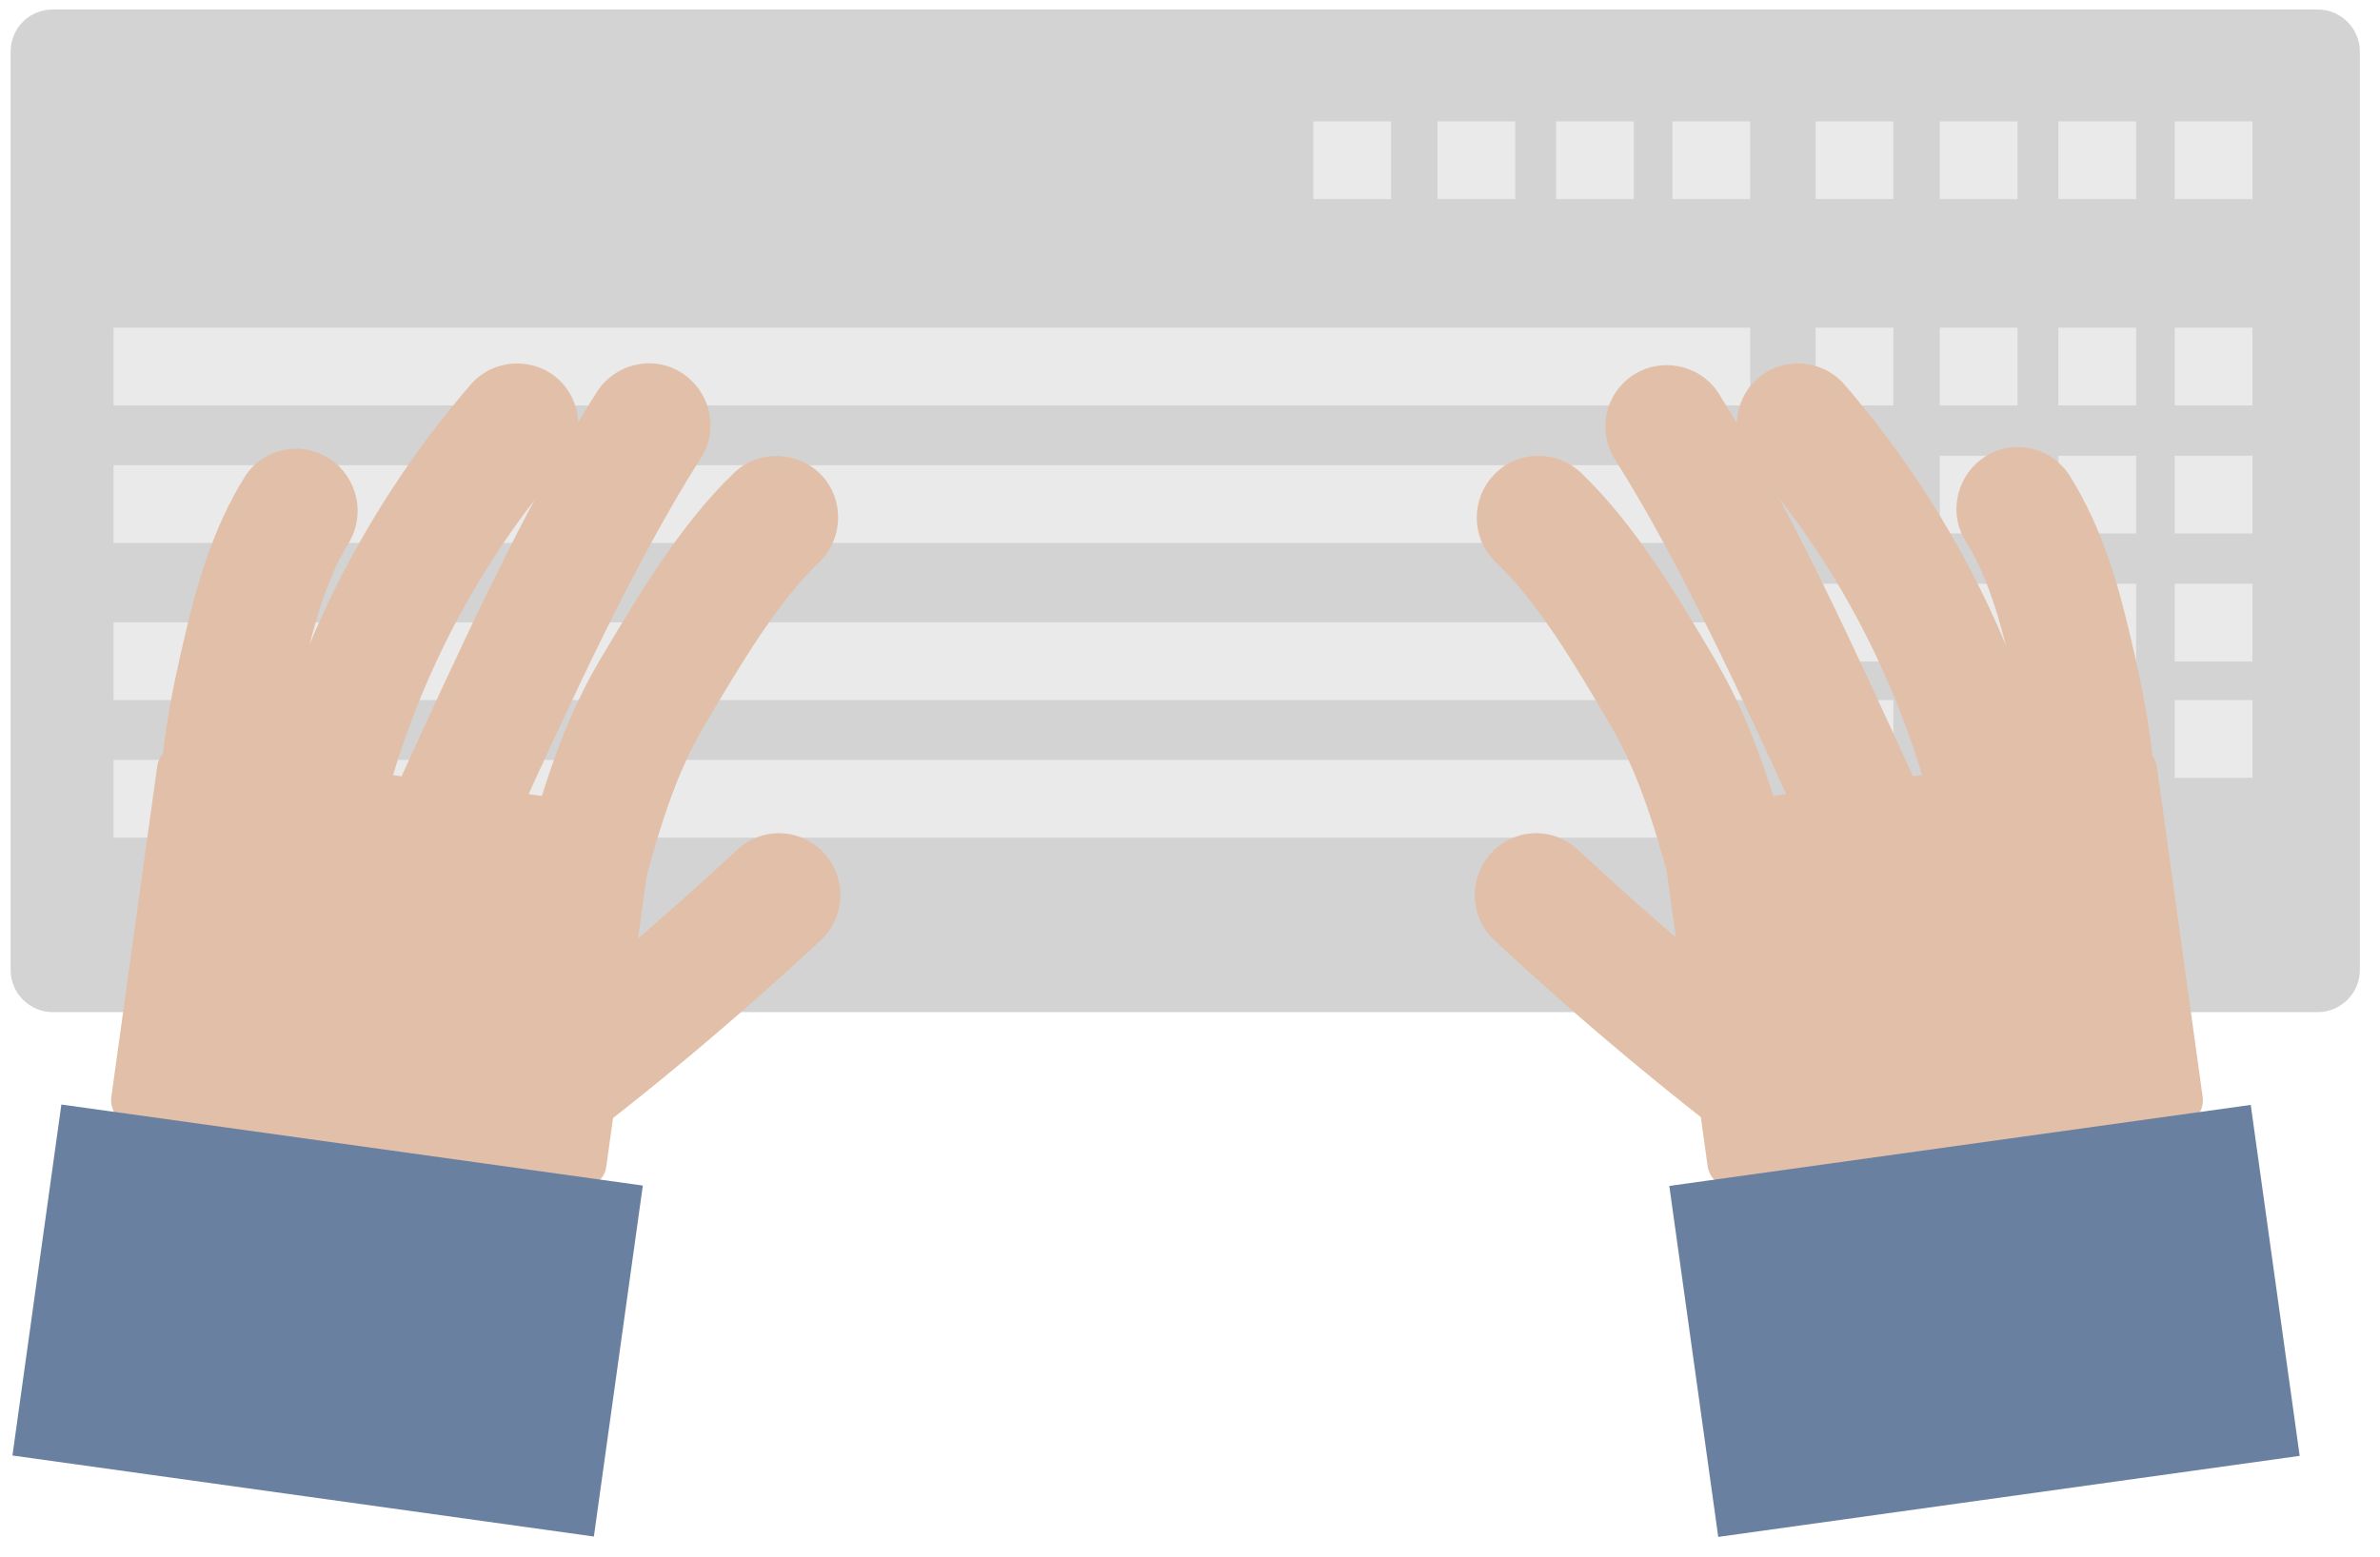 <?xml version="1.0" encoding="utf-8"?>
<!-- Generator: Adobe Illustrator 26.1.0, SVG Export Plug-In . SVG Version: 6.00 Build 0)  -->
<svg version="1.1" id="Calque_1" xmlns="http://www.w3.org/2000/svg" xmlns:xlink="http://www.w3.org/1999/xlink" x="0px" y="0px"
	 viewBox="0 0 425.5 278.5" style="enable-background:new 0 0 425.5 278.5;" xml:space="preserve">
<style type="text/css">
	.st0{fill:#CECECE;fill-opacity:0;}
	.st1{fill:#D3D3D3;}
	.st2{fill:#EAEAEA;}
	.st3{fill:none;stroke:#E2BFA8;stroke-width:10;stroke-linecap:round;stroke-miterlimit:10;}
	.st4{fill:#E2BFA8;}
	.st5{fill:#6A80A0;}
</style>
<g id="Calque_2_00000073722236108044759260000015686315673240595848_">
	<rect x="-35" y="-107" class="st0" width="484.5" height="484.5"/>
</g>
<g id="Calque_1_00000101823704294588395030000015467461746316531585_">
	<path class="st1" d="M9.4,1.7h405c4.1,0,7.5,3.4,7.5,7.5v164.3c0,4.1-3.4,7.5-7.5,7.5H9.4c-4.1,0-7.5-3.4-7.5-7.5V9.2
		C1.9,5.1,5.2,1.7,9.4,1.7z"/>
	<rect x="20.3" y="58.6" class="st2" width="292.6" height="13.9"/>
	<rect x="20.3" y="83.2" class="st2" width="292.6" height="13.9"/>
	<rect x="20.3" y="111.3" class="st2" width="292.6" height="13.9"/>
	<rect x="20.3" y="135.9" class="st2" width="292.6" height="13.9"/>
	<rect x="324.6" y="58.6" class="st2" width="13.9" height="13.9"/>
	<rect x="346.8" y="58.6" class="st2" width="13.9" height="13.9"/>
	<rect x="368" y="58.6" class="st2" width="13.9" height="13.9"/>
	<rect x="388.8" y="58.6" class="st2" width="13.9" height="13.9"/>
	<rect x="324.6" y="21.7" class="st2" width="13.9" height="13.9"/>
	<rect x="346.8" y="21.7" class="st2" width="13.9" height="13.9"/>
	<rect x="368" y="21.7" class="st2" width="13.9" height="13.9"/>
	<rect x="388.8" y="21.7" class="st2" width="13.9" height="13.9"/>
	<rect x="234.8" y="21.7" class="st2" width="13.9" height="13.9"/>
	<rect x="257" y="21.7" class="st2" width="13.9" height="13.9"/>
	<rect x="278.2" y="21.7" class="st2" width="13.9" height="13.9"/>
	<rect x="299" y="21.7" class="st2" width="13.9" height="13.9"/>
	<rect x="324.6" y="81.5" class="st2" width="13.9" height="13.9"/>
	<rect x="346.8" y="81.5" class="st2" width="13.9" height="13.9"/>
	<rect x="368" y="81.5" class="st2" width="13.9" height="13.9"/>
	<rect x="388.8" y="81.5" class="st2" width="13.9" height="13.9"/>
	<rect x="324.6" y="104.4" class="st2" width="13.9" height="13.9"/>
	<rect x="346.8" y="104.4" class="st2" width="13.9" height="13.9"/>
	<rect x="368" y="104.4" class="st2" width="13.9" height="13.9"/>
	<rect x="388.8" y="104.4" class="st2" width="13.9" height="13.9"/>
	<rect x="324.6" y="125.2" class="st2" width="13.9" height="13.9"/>
	<rect x="346.8" y="125.2" class="st2" width="13.9" height="13.9"/>
	<rect x="368" y="125.2" class="st2" width="13.9" height="13.9"/>
	<rect x="388.8" y="125.2" class="st2" width="13.9" height="13.9"/>
	<path class="st3" d="M60.6,90.5"/>
	<path class="st4" d="M39.5,158.6c-6,0-10.9-4.8-11-10.8c-0.3-12.2,2.2-24.2,4.6-34.3c2.1-8.9,4.9-19,10.7-28.3
		c3.3-5.1,10.2-6.5,15.2-3.1c4.9,3.3,6.4,9.8,3.4,14.9c-4,6.4-6.2,14.6-7.9,21.7c-2.2,9.1-4.2,19-4,28.6c0.1,6.1-4.7,11.1-10.8,11.2
		l0,0L39.5,158.6z"/>
	<path class="st4" d="M55.1,165.7c-0.6,0-1.3-0.1-1.9-0.2c-6-1.1-10-6.8-8.9-12.7c0,0,0,0,0,0l0,0c5.5-31.2,19.3-60.3,40-84.2
		c4.1-4.5,11-4.8,15.5-0.8c4.3,3.9,4.8,10.6,1.1,15.1c-18.1,20.9-30.1,46.4-34.9,73.6C65,161.9,60.4,165.7,55.1,165.7z"/>
	<path class="st4" d="M78.1,162.6c-6.1,0-11-4.9-11-11c0-1.6,0.3-3.1,1-4.6l3.8-8.4c10.3-22.5,21.9-48.1,34.8-68.5
		c3.3-5.1,10.1-6.7,15.2-3.4s6.7,10.1,3.4,15.2l0,0c-12.1,19.1-23.4,43.9-33.4,65.8l-3.9,8.4C86.3,160.1,82.4,162.6,78.1,162.6z"/>
	<path class="st4" d="M112.8,167.3l-21.3-5.6c4.3-16.4,8-30.5,15.7-43.6c6.8-11.4,14.4-24.3,24-33.5c4.4-4.2,11.4-4,15.6,0.3
		c4.2,4.4,4,11.4-0.3,15.6l0,0c-7.5,7.1-14.3,18.7-20.3,28.8C119.9,139.7,116.8,151.9,112.8,167.3z"/>
	<path class="st4" d="M92.5,210.2c-6.1,0-11-4.9-11-11c0-3.5,1.6-6.8,4.4-8.8c16.1-12,31.5-25,46.2-38.7c4.6-4,11.5-3.5,15.5,1.2
		c3.7,4.3,3.5,10.8-0.5,14.9c-15.3,14.3-31.3,27.7-48,40.2C97.2,209.4,94.9,210.2,92.5,210.2z"/>
	<path class="st4" d="M19.9,196.2l8.2-59.1c0.3-2.4,2.5-4,4.9-3.7l79.9,11.2c2.4,0.3,4,2.5,3.7,4.9l-8.2,59.1
		c-0.3,2.4-2.5,4-4.9,3.7l-79.9-11.2C21.3,200.8,19.6,198.6,19.9,196.2z"/>
	
		<rect x="26.9" y="183.7" transform="matrix(0.138 -0.99 0.99 0.138 -183.351 261.576)" class="st5" width="63.4" height="105"/>
	<path class="st3" d="M353.2,90.5"/>
	<path class="st4" d="M374.4,158.6c6,0,10.9-4.8,11-10.8c0.3-12.2-2.2-24.2-4.6-34.3c-2.1-8.9-4.9-19-10.7-28.3
		c-3.2-5.2-10-6.8-15.1-3.6s-6.8,10-3.6,15.1l0.1,0.2c4,6.4,6.2,14.6,7.9,21.7c2.2,9.1,4.2,19,4,28.6c-0.1,6.1,4.7,11.1,10.8,11.2
		l0,0L374.4,158.6z"/>
	<path class="st4" d="M358.8,165.7c0.6,0,1.3-0.1,1.9-0.2c6-1.1,10-6.8,8.9-12.7c0,0,0,0,0,0l0,0c-5.5-31.2-19.3-60.3-40-84.2
		c-4.1-4.5-11-4.8-15.5-0.8c-4.3,3.9-4.8,10.6-1.1,15.1c18.1,20.9,30.1,46.4,34.9,73.6C348.9,161.9,353.4,165.7,358.8,165.7z"/>
	<path class="st4" d="M335.7,162.6c6.1,0,11-4.9,11-11c0-1.6-0.3-3.1-1-4.6l-3.8-8.4c-10.3-22.5-21.9-48.1-34.8-68.5
		c-3.4-5-10.3-6.3-15.3-2.9c-4.8,3.3-6.2,9.6-3.3,14.6c12.1,19.1,23.4,43.9,33.4,65.8l3.9,8.4C327.5,160.1,331.4,162.6,335.7,162.6z
		"/>
	<path class="st4" d="M287.7,129.3c-6-10.2-12.8-21.7-20.3-28.8c-4.4-4.2-4.5-11.2-0.3-15.6c4.2-4.4,11.2-4.5,15.6-0.3l0,0
		c9.6,9.2,17.3,22.1,24,33.5c7.7,13.1,11.4,27.2,15.7,43.6l-21.3,5.6C297,151.9,293.9,139.7,287.7,129.3z"/>
	<path class="st4" d="M321.4,210.2c6.1,0,11-5,11-11c0-3.5-1.6-6.7-4.4-8.8c-16.1-12-31.5-25-46.2-38.7c-4.6-4-11.5-3.5-15.5,1.2
		c-3.7,4.3-3.5,10.8,0.5,14.9c15.3,14.3,31.3,27.7,48,40.2C316.6,209.4,319,210.2,321.4,210.2z"/>
	<path class="st4" d="M300.8,144.6l79.9-11.2c2.4-0.3,4.5,1.3,4.9,3.7l8.2,59.1c0.3,2.4-1.3,4.5-3.7,4.9l-79.9,11.2
		c-2.4,0.3-4.5-1.3-4.9-3.7l-8.2-59.1C296.7,147.2,298.4,145,300.8,144.6z"/>
	
		<rect x="302.5" y="204.5" transform="matrix(0.99 -0.138 0.138 0.99 -29.255 51.376)" class="st5" width="105" height="63.4"/>
</g>
</svg>
